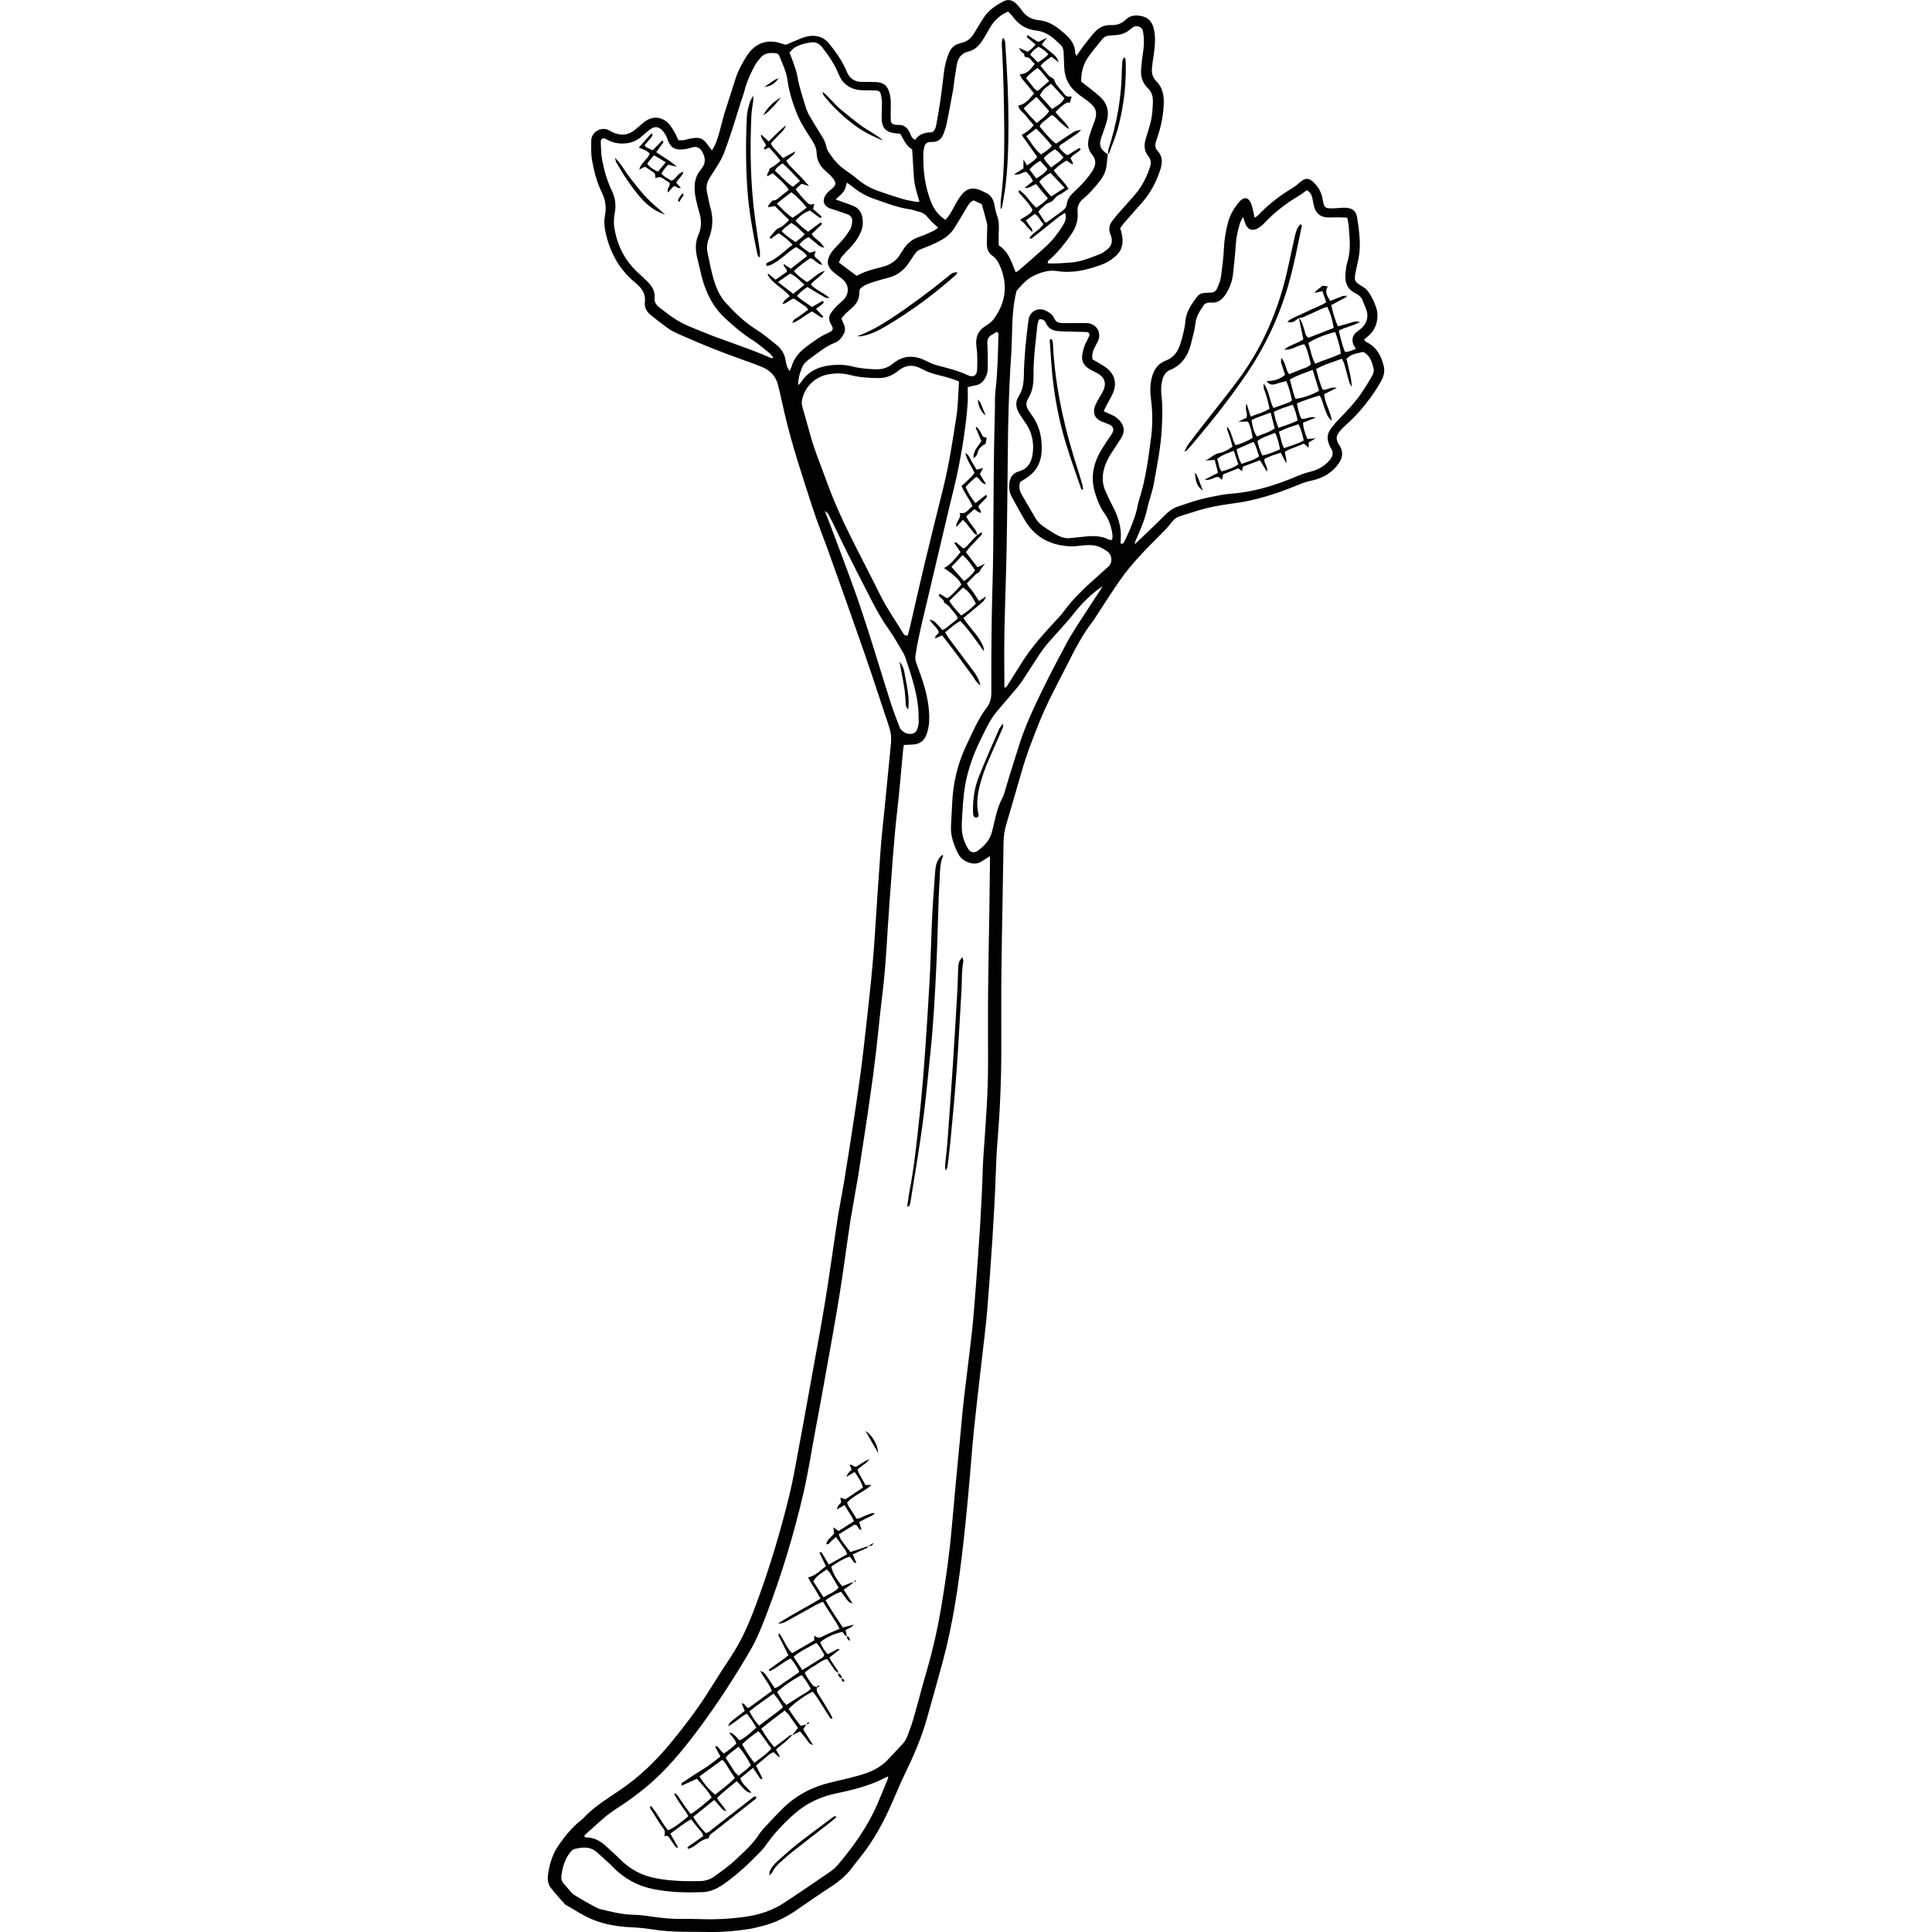 <svg xmlns="http://www.w3.org/2000/svg" width="100" height="100" viewBox="0 0 100 100"><g fill="#010101"><path d="M64.941 11.267l.15-.092c.541-.586 1.168-1.061 1.85-1.47.142-.085.261-.206.393-.309.251-.195.409-.188.644.028.267.245.426.546.485.905.069.428.12.466.563.454l.545-.032c.406 0 .617.14.677.528.093.601.178 1.208.114 1.815-.038.36-.146.713-.211 1.071-.064.346-.017.435.298.622l.229.15c.254.214.602.957.616 1.288.023.487-.129.896-.518 1.205l-.176.155.093.103c.548.252.802.719.932 1.274.066.282-.014.548-.152.788-.167.289-.344.575-.543.842-.382.512-.796.998-1.282 1.417l-.164.158c-.339.366-.392.521-.138.916.191.297.153.601-.049.895-.337.492-.815.766-1.381.891-.224.049-.438.109-.649.198-.969.405-1.96.743-2.997.925l-.946.138c-.327.057-.657.115-.979.202-.44.118-.873.26-1.306.399-.162.051-.277.152-.387.296-.2.264-.442.5-.677.736-.708.712-1.413 1.426-1.991 2.25-.394.56-.759 1.138-1.134 1.709l-.245.384c-.584.729-.993 1.563-1.413 2.389-.477.934-.976 1.857-1.374 2.828-.188.464-.369.932-.542 1.402-.121.328-.229.66-.333.995l-.368 1.268c-.16.554-.318 1.109-.485 1.661-.098.323-.142.648-.147.986-.031 2.204-.082 4.407-.109 6.611-.016 1.383-.005 2.767-.007 4.15-.002 1.611-.074 3.221-.207 4.828-.04.484-.059.972-.076 1.456-.084 2.325-.249 4.646-.431 6.964-.069.878-.185 1.753-.282 2.629-.184 1.646-.394 3.289-.53 4.94-.13 1.591-.268 3.181-.45 4.766-.235 2.053-.529 4.1-1.074 6.1-.263.967-.534 1.931-.807 2.896-.271.954-.656 1.861-1.089 2.75-.232.478-.441.968-.651 1.456-.453 1.051-.982 2.056-1.704 2.952l-.312.391c-.322.475-.742.837-1.221 1.146-.613.395-1.209.816-1.812 1.228-.519.353-1.078.624-1.686.783-.264.069-.53.138-.799.177-.662.095-1.328.156-1.999.142l-1.322-.01c-.547-.009-1.092-.039-1.635-.129-.374-.062-.754-.089-1.133-.108-.643-.035-1.279-.139-1.871-.372-.518-.203-.987-.526-1.478-.797-.249-.286-.509-.563-.743-.861-.155-.198-.184-.446-.149-.694.077-.548.229-1.062.554-1.526.325-.464.671-.902 1.116-1.256l.139-.118c.552-.601 1.244-1.021 1.91-1.471.978-.661 1.823-1.468 2.571-2.371.786-.949 1.528-1.931 2.176-2.981.327-.53.668-1.053 1.011-1.572.532-.804.913-1.679 1.25-2.578.706-1.879 1.285-3.799 1.76-5.748.206-.84.349-1.695.508-2.546.208-1.105.406-2.212.605-3.318.253-1.406.52-2.808.75-4.219.239-1.468.437-2.943.663-4.415l.305-1.706c.208-1.289.414-2.579.605-3.872.151-1.022.299-2.045.413-3.07.211-1.904.446-3.805.57-5.717.1-1.547.2-3.094.314-4.64.053-.712.139-1.421.208-2.133l.32-3.267c.031-.308.002-.602-.098-.897-.404-1.194-.785-2.396-1.198-3.587-.627-1.808-1.271-3.61-1.914-5.413-.27-.759-.577-1.504-.825-2.269-.529-1.633-1.077-3.26-1.468-4.935-.118-.502-.217-1.01-.349-1.508-.11-.416-.387-.715-.781-.883-.362-.154-.736-.283-1.108-.416-.943-.337-1.876-.702-2.793-1.108-.348-.154-.708-.283-1.018-.506-.296-.212-.582-.438-.867-.665-.215-.171-.353-.409-.318-.675.063-.483-.206-.768-.528-1.038-.841-.704-1.314-1.615-1.525-2.678-.051-.257-.063-.511-.012-.769.084-.417.029-.807-.161-1.194-.255-.521-.4-1.085-.504-1.652-.062-.34-.047-.696-.042-1.045.006-.407.453-.696.844-.559l.242.126c.422.21.82.177 1.188-.125l.453-.383c.421-.33.897-.316 1.27.065.155.159.257.371.375.565l.138.305.274-.002.219-.06c.638-.14.792-.058 1.116.425l.125.16c.222-.327.31-.677.408-1.021.09-.322.164-.648.262-.966l.557-1.735c.135-.424.348-.813.586-1.18.328-.502.796-.794 1.425-.717.191.024.376.097.583.153l.89-.373.264-.07c.433-.067.799.022 1.096.387.318.392.606.798.823 1.254l.131.291c.14.26.36.411.654.429l.775.01c.43.012.636.182.745.591.083.315.058.634.054.953l.006.454c.01.117.087.191.207.21l.136.012c.342-.029.536.151.66.448.051.124.101.258.256.325.215-.324.553-.389.891-.394.154-.116.183-.272.21-.417.078-.417.15-.836.21-1.257.067-.466.123-.934.177-1.401.038-.334.117-.657.239-.971.104-.271.268-.474.563-.545l.173-.056c.305-.077.487-.288.635-.548.15-.264.311-.522.479-.774.244-.364.605-.595.979-.798.239-.129.475-.086.67.108.096.096.191.197.266.311.215.33.526.514.903.547.555.048.954.356 1.348.7.31.271.543.573.542 1.008l.067.146.314-.457.337-.432.233-.28c.237-.281.524-.45.909-.431.282.014.537-.067.748-.275.24-.237.536-.258.85-.184.291.07.483.244.575.528.114.354.112.719.079 1.083-.023.257-.069.512-.104.768l-.034.317c-.024.254.034.477.222.665.311.311.401.697.39 1.128-.016.567-.12 1.116-.291 1.656l-.114.346c-.054.169-.047.338.078.471.279.296.261.628.146.979-.202.629-.505 1.204-.941 1.703l-.935 1.059-.201.265c.083.259.147.518.115.797-.027.224-.108.405-.262.565-.248.258-.544.436-.879.555-.723.257-1.457.432-2.232.308-.423-.067-.799.048-1.185.226-.395.181-.646.489-.917.792l-.021.088c-.262 1.058-.187 2.144-.259 3.218-.037.545-.07 1.091-.092 1.638-.03.744-.058 1.488-.069 2.232-.028 1.991-.037 3.982-.072 5.973-.026 1.504-.089 3.007-.117 4.512-.019.956-.003 1.912-.003 2.87.098.026.128-.056.164-.115l.755-1.195c.48-.765 1.081-1.43 1.688-2.09.154-.168.318-.33.452-.514.533-.729 1.191-1.336 1.868-1.927l.474-.429c.219-.217.171-.607-.092-.783-.435-.292-.661-.346-1.249-.297-.197.016-.394.055-.59.049-1.025-.028-1.852-.432-2.395-1.326-.244-.402-.458-.823-.691-1.232-.119-.208-.145-.428-.13-.66.021-.347.178-.572.515-.668.425-.122.614-.439.682-.827.104-.589-.003-1.149-.34-1.654-.12-.177-.245-.349-.354-.532-.166-.282-.198-.583-.019-.865.227-.352.266-.736.272-1.135.014-.882.104-1.759.214-2.633l.04-.271c.108-.405.526-.583.903-.385.163.086.329.186.399.361.09.227.261.271.471.271l.912-.002.318.001c.487.031.76.446.593.905l-.169.323c-.101.191-.171.388-.133.647l.369.217c.13.079.269.149.383.245.403.336.518.782.317 1.271-.086.209-.212.402-.316.604l-.173.347.295.141c.222.077.411.198.559.379.205.249.243.522.091.805-.093.174-.214.332-.319.499-.146.231-.308.455-.427.699-.261.539-.354 1.09-.081 1.666.104.218.196.44.312.654.298.555.508 1.138.453 1.786l-.003.22c.106.045.155-.029.187-.09.096-.189.182-.383.267-.578.193-.447.362-.902.445-1.385l.061-.22c.337-1.047.473-2.133.616-3.216.088-.663.078-1.332-.007-1.999-.048-.362-.049-.727.041-1.087.102-.408.311-.733.714-.885.427-.16.646-.478.773-.892.116-.379.22-.759.253-1.155.041-.495.324-.875.598-1.258.092-.128.234-.191.394-.204l.319-.016c.154.001.268-.074.325-.207.078-.179.169-.364.196-.555.074-.51.143-1.024.164-1.538.019-.461.098-.905.215-1.346.091-.343.263-.646.475-.928l.148-.172c.224-.222.435-.177.563.122l.081.26.108.485zm-22.231 15.2l.021-.057-.034.053.249.629c.531 1.438 1.093 2.864 1.583 4.315.56 1.653 1.05 3.327 1.58 4.99.133.418.299.826.452 1.238l.037.082c.155.182.333.303.591.265.251-.038.292-.234.342-.425l.021-.135c-.007-.257-.002-.516-.025-.772-.084-.899-.381-1.746-.657-2.597l-.087-.21c-.258-.429-.498-.872-.788-1.278-.354-.498-.646-1.027-.924-1.567-.423-.823-.843-1.648-1.258-2.476-.238-.475-.463-.955-.695-1.432l-.271-.524-.137-.099zm14.638-18.479l-.009-.007-.053.495c-.023.296-.12.567-.294.804-.152.207-.319.404-.492.595-.133.146-.274.287-.428.409-.236.189-.324.424-.295.72.04.429-.105.805-.348 1.153-.313.45-.655.875-1.061 1.247-.061.056-.162.093-.131.23.403.015.808-.015 1.214-.047.522-.043.999-.249 1.479-.434.139-.053.261-.154.382-.245.238-.178.274-.422.2-.693l-.055-.125c-.076-.232-.044-.45.106-.646l.255-.321.906-1.022c.365-.418.612-.902.792-1.424.074-.216.076-.401-.081-.593-.217-.268-.233-.581-.127-.906l.208-.699c.119-.397.146-.805.157-1.217.009-.273-.062-.51-.263-.702-.285-.274-.38-.613-.345-.997l.044-.453c.032-.271.085-.542.097-.814.011-.225-.008-.455-.046-.677-.039-.221-.301-.326-.501-.221l-.182.136c-.188.171-.415.247-.661.278l-.362.029c-.164.001-.298.06-.397.185-.257.32-.529.629-.759.968-.243.358-.338.771-.336 1.231l.502.388c.178.143.357.284.521.441.28.271.397.61.348.995-.022.164-.074.324-.125.482l-.237.688c-.094.334.033.575.377.769zm9.879 8.479c-.33.237-.348.243-.6.187.199-.174.433-.248.645-.354l.702-.326c.216-.105.451-.173.671-.334l-.197-.572-.399.092c.045-.098.115-.142.181-.191l.23-.183.27.04c-.193.304-.016.51.12.751l.653-.257.186-.015.016.059-.801.428c.091.383.182.746.351 1.103l.537-.155c.177-.044.35-.147.599-.073-.37.214-.757.256-1.097.45.106.379.164.75.328 1.102l.191-.026.362-.127-.085-.166c-.151-.237-.104-.567.145-.723l.248-.2c.299-.277.372-.654.205-1.037l-.122-.294c-.062-.219-.196-.363-.404-.462-.404-.193-.559-.54-.524-.972.018-.226.043-.457.109-.673.138-.463.136-.929.095-1.4-.024-.285-.021-.574-.116-.875l-.413-.014-.591.007c-.404-.021-.64-.235-.721-.631l-.081-.402c-.046-.16-.117-.309-.288-.375-.147.106-.277.212-.42.296-.645.383-1.233.831-1.745 1.381-.103.109-.223.21-.352.284-.298.171-.529.084-.657-.23l-.12-.351-.145.285c-.112.363-.2.729-.226 1.113-.035.53-.088 1.06-.15 1.587-.043.349-.162.678-.351.979-.19.301-.425.517-.816.465l-.135.009c-.069.025-.158.05-.193.104-.188.291-.398.564-.442.936-.041.359-.143.713-.229 1.066-.151.623-.466 1.115-1.083 1.375-.225.095-.346.281-.407.518-.069.271-.075.543-.043.815.063.546.047 1.093.019 1.639-.048 1.003-.246 1.989-.428 2.973-.078.417-.239.817-.329 1.232-.09.419-.238.815-.405 1.207l-.217.501-.024.143c.523-.504 1.055-1.001 1.567-1.517.188-.188.386-.344.635-.428.374-.125.746-.262 1.127-.364.395-.105.799-.187 1.202-.257.298-.052.603-.063.902-.102 1.018-.132 1.983-.444 2.923-.842.239-.1.477-.188.729-.249.358-.087.682-.256.94-.529.205-.218.316-.448.103-.728l-.075-.166c-.103-.273-.1-.538.082-.779.109-.145.218-.292.343-.422.455-.471.912-.938 1.279-1.482.17-.251.33-.51.484-.772.085-.144.163-.303.119-.476-.086-.339-.187-.676-.534-.85-.565.126-.621.148-.868.351.089.454.247.898.279 1.472l-.125-.22-.274-1.011-.113-.237c-.464.17-.914.295-1.339.536.113.379.19.745.343 1.07.254.023.438-.175.73-.098l-.655.326c.04.476.32.862.399 1.378-.25-.193-.279-.427-.367-.625-.097-.217-.118-.466-.266-.683-.404.119-.79.242-1.174.412.044.287.118.542.218.777.249.085.452-.154.747-.042l-.65.261c.012.314.12.577.225.842l.431-.036-.357.21-.014.282-.23-.216-.78.305-.212.115c.004.195.105.342.068.6l-.284-.551c-.305.102-.595.18-.845.327-.042.234.196.384.132.66l-.363-.597-.884.333-.042.237-.189-.15-.79.31-.063.284-.176-.149c-.24-.01-.416.211-.725.141l.698-.354-.17-.669-.494.036c.259-.091.42-.333.707-.382.239-.042.479-.175.708-.338l-.095-.354-.1-.303c-.036-.104-.105-.202-.081-.378.259.305.246.671.436.959.315-.078.598-.211.882-.377-.047-.307-.108-.595-.241-.842h-.511l.431-.2c.088-.24-.115-.451.008-.73l.207.667c.347-.13.678-.216.979-.402-.08-.374-.161-.727-.302-1.064l-.004-.247c.306.405.292.877.507 1.272l.836-.3.125-.097c-.073-.331-.146-.666-.298-1l-.272.071-.349.103c-.15.022-.294-.002-.39-.182.371.022.666-.088.949-.31l-.208-.659.006-.229c.257.261.217.608.415.851l.566-.229c.187-.087.412-.105.561-.292-.102-.351-.152-.711-.333-1.024-.358.022-.625.322-1.052.268.335-.258.712-.317.993-.532l-.229-1.092c.163.154.194.368.269.565.056.149.039.338.222.45l1.309-.507c-.055-.395-.165-.746-.33-1.097l-.27.096-.991.452-.214.04zm-15.986 27.845l-.416.266c-.207.141-.428.146-.656.074-.256-.081-.459-.233-.582-.479-.218-.439-.386-.895-.365-1.396l.061-1.183c.046-1.076.292-2.104.761-3.074.311-.642.58-1.31 1.02-1.88.188-.243.248-.496.247-.799-.006-1.262.001-2.523.02-3.785.019-1.246.071-2.492.078-3.738.015-2.371.021-4.742.086-7.113.009-.334-.007-.671.032-1.002.11-.938.122-1.879.152-2.82.002-.068.03-.154-.09-.204l-.254.152c-.199.111-.244.271-.229.497.029.423.02.849.019 1.274 0 .09-.019.183-.048.268-.109.324-.299.56-.672.59l-.317.08c0 .293.016.567-.003.838-.081 1.123-.255 2.234-.475 3.337-.141.714-.328 1.42-.495 2.129-.359 1.523-.724 3.044-1.08 4.568-.231.991-.492 1.975-.646 2.983-.021.145-.016.267.03.397.122.344.252.684.362 1.032.208.656.339 1.327.312 2.018-.007.209-.055.42-.118.622-.115.377-.381.571-.78.576l-.414.019-.039.29c-.097 1.014-.178 2.029-.294 3.041-.187 1.616-.286 3.24-.41 4.861-.117 1.546-.168 3.096-.358 4.636-.169 1.371-.284 2.751-.467 4.121-.238 1.777-.515 3.549-.787 5.32l-.393 2.244c-.205 1.337-.373 2.68-.59 4.014-.265 1.619-.563 3.231-.852 4.848-.13.732-.27 1.464-.406 2.196-.195 1.045-.355 2.099-.595 3.133-.494 2.134-1.126 4.227-1.908 6.273-.244.64-.493 1.277-.837 1.87-.787 1.354-1.638 2.668-2.567 3.929-.721.979-1.478 1.927-2.376 2.761-.652.604-1.366 1.115-2.104 1.595-.566.37-1.023.857-1.531 1.29l-.023.083.074.04c.422-.004.76.181 1.059.461.244.229.496.449.732.685.51.508 1.108.829 1.822.965.768.148 1.54.169 2.315.15.263-.005.516-.09.727-.24.371-.264.746-.531 1.077-.842.463-.435.948-.856 1.285-1.409l.204-.246c.323-.343.641-.689.976-1.021.698-.691 1.539-1.123 2.492-1.349.488-.115.977-.228 1.459-.362.591-.164 1.142-.41 1.56-.889l.714-.765c.098-.111.174-.252.229-.39.12-.312.234-.626.325-.947.223-.773.419-1.555.646-2.327.358-1.211.626-2.443.827-3.688.201-1.244.379-2.493.488-3.751.135-1.56.288-3.118.436-4.676.065-.695.125-1.393.205-2.087.134-1.178.292-2.352.42-3.53.088-.816.146-1.635.208-2.453.151-2.032.295-4.062.35-6.101l.04-.636c.105-1.516.226-3.033.227-4.555.002-1.261-.009-2.523.002-3.784.013-1.398.044-2.796.066-4.195l.031-2.462.001-.348zm-1.602-24.566c-.348-.143-.666-.237-.989-.312-.327-.076-.643-.176-.939-.339-.432-.237-.84-.22-1.224.107l-.149.104c-.258.173-.536.263-.855.262-.504-.002-1.001-.033-1.49-.161-.374-.098-.752-.101-1.13-.029-.716.134-1.272.708-1.362 1.414-.013.1.016.21.042.311l.225.789c.118.408.218.822.356 1.224.212.617.455 1.223.677 1.836.347.958.763 1.886 1.216 2.797.514 1.033 1.052 2.054 1.564 3.088.332.669.763 1.276 1.15 1.911.051.083.111.192.259.131l.092-.346c.256-1.109.503-2.22.769-3.327.314-1.314.642-2.625.967-3.936.304-1.225.494-2.47.686-3.716.09-.589.091-1.179.135-1.808zm-8.766-.537l.094-.218c.12-.448.406-.775.768-1.043.354-.262.702-.534 1.111-.708l.124-.059c.134-.079.163-.164.097-.301l-.091-.158c-.081-.178-.081-.358.031-.52.095-.136.205-.263.319-.383l.307-.272c.356-.354.327-.826-.066-1.132-.155-.121-.321-.231-.466-.364-.285-.263-.325-.52-.145-.858.057-.106.131-.206.21-.296l.465-.5c.143-.174.277-.36.389-.555.058-.1.07-.229.086-.347.024-.187-.051-.33-.23-.398l-.559-.194-.388-.127c-.301-.143-.378-.386-.2-.674.077-.124.199-.225.313-.32.226-.189.259-.303.087-.531-.108-.144-.244-.27-.382-.387-.294-.25-.468-.561-.479-.945-.007-.256-.111-.457-.246-.668-.276-.434-.572-.869-.764-1.343-.226-.559-.413-1.142-.495-1.747-.061-.444-.253-.841-.416-1.249-.035-.087-.101-.154-.203-.162-.279-.023-.553-.013-.756.216-.109.124-.22.253-.3.396-.229.412-.425.838-.544 1.298-.057.22-.14.433-.208.65-.16.506-.313 1.014-.478 1.519-.112.346-.235.688-.361 1.029-.175.475-.471.883-.74 1.305-.158.246-.226.492-.164.775.058.267.099.539.175.8.16.547.128 1.082-.077 1.606-.099.251-.123.498-.065.758.096.429.171.865.292 1.287.134.468.319.926.652 1.291.461.503.946.981 1.533 1.35.384.241.735.536 1.09.82.257.205.42.474.472.806.025.176.058.355.208.553zm13.22-7.7l.079.002.773-.561c.146-.1.251-.214.274-.396.029-.238.159-.421.33-.583.188-.176.38-.352.549-.545.17-.193.33-.397.466-.616.162-.265.186-.541-.035-.802-.253-.299-.244-.642-.137-.991.066-.218.142-.434.226-.645.266-.662.03-.858-.32-1.146l-.479-.35c-.464-.352-.718-.814-.734-1.402l-.034-.774c-.005-.142-.044-.269-.147-.371-.36-.351-.717-.689-1.266-.747-.521-.054-.942-.318-1.243-.759l-.214-.223c-.395.167-.688.422-.9.768l-.345.59c-.193.316-.417.617-.798.707-.383.091-.555.337-.616.695l-.114.72-.071.541c-.108.598-.219 1.195-.339 1.791-.032.163-.09.321-.146.479-.103.28-.282.466-.606.456l-.136.006c-.134.018-.227.087-.261.22l-.053.267c-.034.937.067 1.853.442 2.722.145.335.382.609.7.821.151-.168.271-.359.38-.559.115-.213.228-.431.367-.629.33-.469.669-.546 1.181-.296l.121.062c.281.114.423.329.479.62.037.193.072.39.141.574.093.25.104.5.09.762-.014.255-.003.513-.003.784.517.321.667.874.872 1.382l.112-.042c.481-.42.968-.834 1.438-1.265.349-.319.64-.691.889-1.093.12-.194.222-.398.12-.668l-.307.197-1.354 1.081c-.051.04-.105.109-.178.021.184-.285.531-.402.726-.72-.17-.163-.233-.395-.453-.522l-.459.337.184.269c.057.087.172.149.148.341l-.222-.23-.208-.243-.203-.17.371-.225c.104-.08.24-.141.272-.309-.177-.292-.411-.549-.646-.807-.045-.049-.12-.104-.036-.19.368.225.551.637.884.907.212-.146.406-.285.597-.479l-.61-.741c-.208.059-.349.235-.604.192l.435-.342c-.076-.208-.205-.351-.342-.491-.208.022-.373.198-.636.131l.49-.301v-.469l.18.309c.22-.141.393-.257.534-.435l-.807-1.142c.243-.136.458-.276.62-.51-.14-.166-.287-.319-.409-.49-.127-.176-.361-.28-.383-.524.396-.066.581-.36.818-.626l-.652-.789-.097-.194c.353-.045.474-.13.785-.551-.175-.095-.209-.366-.489-.337l-.06-.081c.027-.13-.095-.136-.15-.196l-.124-.209.456.2c.148-.096.282-.211.405-.377l-.394-.327c-.044-.038-.095-.082-.009-.15l.489.322.087.014.419-.21-.276.36.517.421c.253.215.258.226.376.501l-.391-.295c-.198.15-.408.263-.561.475.163.194.303.374.457.539l.224.135.124.274.437.526c.098.133.218.125.367.104l-.087.324-.142-.01c-.228.121-.417.29-.602.497.219.318.548.524.711.874-.185-.072-.314-.212-.456-.334-.147-.126-.259-.295-.455-.39l-.319.26c-.107.1-.251.172-.305.338.269.312.51.638.844.886l.624-.412c.409-.269.409-.269.68-.296l-.169.164-.791.537c-.07.049-.167.079-.173.212.11.142.237.287.42.401l.543-.337c.042-.025.102-.073.145.033-.148.177-.403.252-.528.457.146.253.152.275.09.314l-.291-.199c-.244.15-.469.298-.665.512.246.346.569.607.765.955-.19.124-.345.25-.521.332-.19.088-.245.315-.474.379-.177.05-.318.225-.472.348l-.092.132.346.543zm-12.781 8.433l.146-.15c.374-.592.945-.831 1.61-.895.365-.036.728-.014 1.086.078.384.098.777.126 1.174.139.339.011.626-.076.884-.289.529-.437 1.099-.458 1.7-.158.189.095.386.191.589.243.543.141 1.087.273 1.601.514.271.127.465.011.473-.28.013-.394.024-.793-.031-1.181-.071-.479.06-.83.466-1.091.151-.098.313-.205.418-.346.65-.882.759-1.829.298-2.833-.084-.183-.193-.342-.362-.459-.207-.142-.281-.353-.284-.592l.014-.774c.002-.105.017-.215-.009-.315-.08-.323-.175-.643-.27-.983l-.414-.198c-.224.085-.294.26-.388.415-.203.337-.402.679-.613 1.012-.183.289-.439.502-.74.66-.175.092-.352.182-.535.256-.736.301-.592.148-1.059.856-.263.398-.603.678-1.067.8-.235.061-.47.123-.701.197-.288.091-.584.171-.797.4l-.024.145c.016.328-.119.589-.357.804l-.374.334-.195.235.148.353c.063.167.047.326-.045.481-.104.172-.221.335-.413.409-.522.198-.936.561-1.378.88-.151.109-.277.239-.347.413-.115.281-.206.568-.204.92zm4.642 72.006c-.213.102-.422.213-.642.302-.635.258-1.298.426-1.968.562-.822.166-1.568.496-2.195 1.046-.583.509-1.117 1.073-1.557 1.718l-.174.21c-.611.635-1.25 1.241-1.977 1.748-.332.23-.694.393-1.097.405-.85.028-1.698.01-2.54-.162-.804-.162-1.478-.537-2.052-1.109l-.159-.163c-.235-.216-.468-.435-.708-.643-.352-.306-.759-.255-1.165-.152-.078.021-.151.1-.205.169-.282.357-.404.776-.458 1.221-.018.144.016.271.11.381l.446.518c.096.104 1.276.774 1.419.809.576.138 1.149.288 1.748.3.257.005.515.03.771.069.586.09 1.174.153 1.769.147.304-.003.608-.002.912.008.776.029 1.549-.01 2.319-.116.716-.1 1.396-.31 2.002-.706.813-.532 1.617-1.081 2.418-1.631.161-.11.308-.249.434-.399.793-.945 1.506-1.946 2.002-3.086.199-.459.384-.925.573-1.389l-.026-.057zm-5.922-73.432l-.193-.229c-.296-.237-.583-.492-.903-.693-.505-.318-.948-.701-1.385-1.104-.654-.603-1.022-1.347-1.235-2.187l-.222-.93c-.107-.424-.118-.834.066-1.247.16-.359.152-.736.039-1.115-.07-.232-.13-.469-.179-.707-.115-.553-.125-1.091.277-1.553l.051-.076c.21-.289.143-.575-.02-.851-.102-.172-.262-.251-.465-.205l-.306.085c-.539.092-.838.033-1.026-.543-.05-.153-.149-.301-.259-.42-.177-.194-.399-.208-.611-.052-.171.126-.329.27-.491.407-.253.214-.546.317-.877.331-.312.013-.599-.042-.873-.203-.213-.125-.333-.06-.325.171.01.302.019.61.077.906.106.536.251 1.065.491 1.561.178.368.236.744.159 1.15-.044.236-.066.488-.032.724.143.963.561 1.788 1.3 2.439l.429.407c.234.233.396.498.363.849-.019.2.079.352.232.469.266.202.525.415.804.596.473.308 1.005.5 1.524.712 1.152.469 2.349.821 3.486 1.333l.104-.025zm12.769 6.434c-.069.234-.043.436.072.63.24.405.475.813.71 1.22.133.23.327.396.549.535.166.104.325.221.499.315.226.125.463.231.734.205l.54-.056c.516-.062 1.029-.115 1.515.144l.14.002.026-.189-.034-.27c-.072-.329-.183-.642-.385-.916-.236-.323-.375-.684-.491-1.067-.203-.68-.131-1.321.179-1.942.127-.257.294-.495.447-.739l.254-.377c.115-.195.081-.354-.11-.462l-.423-.164c-.344-.144-.474-.419-.355-.775.037-.114.097-.221.154-.327l.229-.394c.269-.479.13-.827-.33-1.044-.136-.064-.272-.134-.396-.219-.25-.168-.358-.399-.305-.706.044-.241.097-.475.226-.687l.134-.287c.035-.092-.032-.19-.131-.195l-.638-.016c-.272-.008-.546-.007-.817-.028-.286-.022-.531-.122-.655-.415-.056-.133-.165-.215-.33-.203l-.056.063-.056.217c-.092.891-.215 1.779-.204 2.678.003.396-.055.791-.271 1.138-.14.223-.127.426.025.632l.126.19c.439.588.588 1.252.536 1.976-.044.61-.34 1.056-.852 1.372l-.256.161zm-6.201-18.025l-.21-.022c-.537-.042-.753-.27-.757-.813l.017-.729c-.001-.15-.019-.303-.052-.45-.039-.174-.103-.221-.29-.229l-.683-.01c-.329-.009-.623-.11-.878-.326-.182-.154-.276-.358-.366-.568-.209-.493-.508-.931-.841-1.348-.146-.184-.329-.265-.558-.235-.319.041-.627.121-.899.299l-.221.22.17.442c.089.273.201.545.247.826.095.574.294 1.115.456 1.668l.109.25c.216.366.431.733.66 1.091.116.181.219.359.26.575.022.116.075.232.14.331.236.357.509.679.87.921.201.136.399.279.583.437.328.281.697.486 1.101.629.401.141.804.279 1.21.4.247.074.503.115.755.167l.169-.014c-.139-.447-.271-.88-.296-1.334l-.083-1.37c-.305-.176-.438-.49-.613-.808zm10.453 23.421c-.559.395-1.037.857-1.452 1.385-.215.274-.446.536-.679.796-.396.441-.808.867-1.134 1.365l-.868 1.336c-.1.151-.214.293-.33.432l-.973 1.142c-.358.42-.583.92-.827 1.41-.448.903-.78 1.843-.896 2.85-.037.316-.06.634-.079.953-.019.302-.042.606-.03.909.014.353.134.685.312.989.129.222.333.26.538.104.345-.261.627-.572.722-1.014l.16-.664c.081-.34.175-.675.341-.986.116-.215.171-.45.238-.683.19-.655.408-1.302.607-1.955.328-1.079.808-2.095 1.302-3.103.38-.776.783-1.542 1.191-2.304.208-.387.447-.757.684-1.127.368-.575.748-1.143 1.12-1.714l.053-.121zm-12.713-16.069c.41-.228.85-.345 1.291-.452.434-.106.782-.319.999-.721l.1-.152c.201-.342.482-.573.863-.697.259-.084.506-.206.754-.319l.211-.151c-.18-.174-.363-.316-.501-.493-.139-.178-.298-.292-.515-.34l-.395-.11c-.654-.082-1.259-.328-1.875-.539-.435-.149-.831-.367-1.181-.667l-.255-.182c-.123.457-.123.457-.582.87l.294.106c.213.079.43.148.638.238.292.126.431.368.463.678.025.247-.008.483-.112.71-.135.292-.318.549-.545.777-.16.161-.315.329-.46.503l-.112.253.92.688zm24.769 2.908c-.53.126-1.086.355-1.392.572.117.34.162.713.357 1.067.443-.185.892-.312 1.323-.518-.031-.39-.157-.741-.288-1.121zm-1.166 1.96c-.432.171-.817.28-1.18.501l.175.663.114.333c.339-.027.84-.196 1.222-.415l-.331-1.082zm-1.48 4.052c.348-.13.698-.209 1.018-.4-.063-.293-.128-.567-.276-.839-.348.116-.676.221-1.01.387l.179.668.089.184zm.444-2.25c-.354.126-.675.212-.979.375l.101.418.139.408c.348-.132.682-.215 1.001-.387-.072-.277-.117-.541-.262-.814zm-1.138.408c-.364.143-.68.228-.988.386.049.302.09.592.277.851.318-.135.64-.214.92-.416l-.209-.821zm-12.112-14.987c.248-.214.492-.361.647-.618l-.654-.735-.329.282-.339.312c.21.271.429.496.675.759zm11.687 17.212c.318-.074.612-.181.91-.325-.062-.293-.114-.569-.256-.848-.325.126-.641.217-.915.417.058.27.128.514.261.756zm-10.891-17.937c.447-.277.479-.305.648-.552l-.695-.755c-.352.241-.401.29-.589.596l.636.711zm-1.335 1.406c.264.353.457.694.769.947.206-.142.399-.255.557-.446-.252-.316-.508-.609-.818-.893l-.508.392zm11.146 16.971c.305-.146.638-.184.905-.401-.092-.251-.13-.506-.288-.75l-.873.384c.049.277.114.516.256.767zm-9.158-14.3l-.734-.771c-.231.13-.423.264-.584.458.196.27.388.518.623.762l.695-.449zm-.802-5.529c-.228-.244-.37-.492-.606-.677-.222.172-.42.326-.591.527l.27.343c.096.111.165.252.336.324l.591-.517zm9.557 19.141c-.327.131-.611.211-.865.424.102.207.065.449.237.645.295-.088.59-.172.862-.365l-.234-.704zm-9.454-14.658c.221-.201.478-.297.637-.532-.146-.161-.266-.314-.45-.412-.208.139-.41.263-.569.459l.098.16.284.325zm-.767.566c.234-.156.446-.267.576-.491l-.369-.425c-.223.119-.397.253-.562.445l.355.471zm.081-6.011c.2-.125.385-.24.543-.42-.155-.172-.321-.292-.513-.39-.169.114-.328.22-.425.42l.395.39zM41.012 89.806l-.317.312c-.169.148-.362.272-.529.443l.197.354-.042.037-.282-.261c-.199.069-.332.222-.485.341l-.423.355.333.661c-.08.09-.117.01-.141-.027l-.347-.516-.661.538c.099.319.375.479.585.758-.234-.019-.338-.15-.449-.262l-.317-.348c-.353.293-.702.554-1.018.872.129.258.364.425.475.695-.181-.081-.179-.081-.337-.271l-.287-.321-1.081.871c.181.328.404.589.634.836.155-.005.232-.108.325-.18l1.979-1.54c.091-.072.171-.169.303-.174.055.143-.064.168-.124.215l-2.001 1.584c-.113.091-.271.146-.303.318l-.045.067c-.419.032-.64.449-1.036.53-.076-.067.003-.109.036-.136l.337-.233.411-.295c-.053-.21-.209-.32-.313-.462l-.322-.406c-.382.225-.713.481-1.07.75l.395.702-.053.039-.107-.104-.28-.415c-.063-.103-.145-.143-.267-.088.023-.143.061-.242-.024-.362-.221-.308-.422-.631-.622-.953-.043-.069-.131-.138-.058-.266.352.384.553.865.901 1.272.391-.169.701-.451 1.042-.721-.084-.227-.254-.386-.369-.577-.114-.191-.267-.362-.365-.622.203.057.234.213.314.317l.259.375.286.386c.4-.246.734-.544 1.089-.855-.203-.37-.492-.653-.771-.97l-.787.358c-.05-.162.07-.172.131-.215l.593-.399.575-.357c.2-.138.39-.291.583-.438l.128-.105-.274-.5c.09-.076.125-.001.161.033l.145.175.142.14c.241-.148.446-.321.647-.511-.049-.245-.265-.373-.366-.585.21.067.21.067.536.417.321-.155.577-.402.864-.66-.147-.258-.296-.495-.493-.725-.347.188-.609.47-.971.656.096-.205.096-.205.382-.424l.486-.372-.158-.391c.188-.007.184.209.356.238l1.207-.88c-.146-.384-.421-.674-.612-1.046.23.104.23.104.421.393l.337.507c.18-.046.297-.17.433-.256l.415-.281.424-.301c-.104-.263-.263-.474-.447-.697-.4.179-.702.497-1.091.658-.083-.08.005-.115.034-.136l.704-.504.236-.187-.516-1.032.029-.113c.26.328.368.738.677 1.039l1.148-.661v-.254c.138.121.259.142.414.059.281-.149.578-.266.899-.409-.256-.494-.585-.919-.867-1.4l-.314.143-1.474.819c-.141.076-.278.178-.534.169.747-.487 1.478-.851 2.201-1.288l-.227-.398-.245-.385-.175-.316c.401-.084.628-.372.929-.579l-.338-.7c.089-.065.121 0 .151.049l.333.563.954-.536-.088-.203-.497-.686-.237.205c-.069.069-.109.178-.267.171.054-.261.269-.371.412-.559l-.04-.323.268.196.798-.508-.113-.228-.377-.603-.396.223c.05-.183.05-.183.225-.371l-.021-.117-.025-.122.266.082.906-.607c-.088-.305-.252-.549-.433-.806l-.43.259c.089-.2.089-.2.282-.374l-.109-.247c.125-.06.177.091.317.092.196-.076.376-.273.715-.39-.208.276-.463.337-.62.553.082.274.279.507.397.779h.326c-.409.362-.901.525-1.263.905.025.16.143.285.224.425l.258.411c.208.009.336-.118.493-.167.14-.041.269-.139.448-.113-.104.156-.265.171-.389.243l-.415.212.127.413c-.19-.02-.176-.218-.297-.263l-.091.002-.796.489.107.257c.157.222.325.436.495.658l.919-.301-.008-.009c-.004.121-.118.121-.189.158l-.596.275.187.441c-.147.023-.151-.095-.203-.147l-.143-.182c-.363.12-.658.322-.952.517.059.307.253.651.567 1.018l.614-.24-.008-.009-.144.154-.388.275.463.72c-.203-.077-.203-.077-.339-.263l-.255-.349c-.295.091-.543.25-.808.438.277.485.58.936.896 1.411l.563-.148c-.076.104-.125.137-.424.275l.075.325.01-.009c-.151.007-.157-.171-.271-.212-.401.087-.856.299-1.132.536.104.209.205.424.394.612l.322-.159c.09-.039.16-.147.302-.085l-.53.418c.069.183.199.33.298.496.06.101.168.179.151.316l.008-.007-.166-.125-.415-.605c-.239.052-.409.204-.595.318-.19.116-.392.221-.563.394.105.24.262.443.412.646.044.062.152.075.231.11l-.009-.01c-.027.12-.021.224.054.337.223.343.431.695.642 1.046l.112.233c-.102.044-.127-.018-.157-.064l-.658-1.037-.211-.279c-.371.166-.966.589-1.249.892.188.296.395.591.625.877l.304-.077-.009-.011-.167.271.509.811c-.187-.051-.229-.143-.284-.218l-.188-.251-.201-.239-.41.202.304-.379-.5-.717-.188-.184c-.419.314-.82.609-1.209.938.197.347.407.653.676.958l.625-.472c.089-.064.164-.177.305-.156zm-4.805 2.14c.21.355.533.732.809.944.342-.265.69-.528 1.022-.86l-.302-.46c-.109-.158-.182-.346-.353-.484l-1.176.86zm4.016-4.374c.151.249.274.488.484.675l.622-.402c.208-.143.45-.235.639-.432-.145-.266-.292-.503-.476-.709-.374.179-.931.56-1.269.868zm-1.431 1.005c.14.281.285.52.505.741l1.057-.801.178-.16-.275-.429-.214-.271c-.429.302-.844.593-1.251.92zm.255 2.665c.306-.24.632-.432.879-.741-.242-.296-.409-.621-.675-.892-.303.207-.576.417-.838.672.186.342.386.657.634.961zm2.479-4.801l1.082-.669.059-.123c-.123-.205-.22-.425-.418-.611-.396.227-.806.406-1.173.716l.45.687zm-2.664 4.916c-.183-.332-.365-.655-.643-.95-.221.201-.476.334-.661.574l.475.741.19.193c.219-.192.459-.324.639-.558zm3.76-8.686c.279-.167.571-.249.786-.493l-.441-.752-.167-.197c-.268.187-.539.325-.705.621l.527.821zM46.956 62.436l.099-.665c.26-1.327.4-2.671.541-4.014.234-2.236.37-4.479.504-6.722.072-1.197.091-2.397.149-3.595.037-.773.1-1.545.155-2.317.021-.291.074-.575.286-.797l.109-.078.021.044c-.122.264-.155.546-.166.834l-.065 1.273c-.044 1.184-.065 2.368-.122 3.551-.073 1.532-.151 3.063-.314 4.589-.129 1.207-.233 2.418-.397 3.621-.187 1.383-.425 2.759-.644 4.138l-.069.154-.087-.016zM50.584 27.688l.228-.143c.048.157-.081.199-.141.274l-.25.266-.219.231-.208.261.601.785.39-.185c-.125.171-.214.255-.253.358-.046.119-.162.127-.233.198l-.448.454c.06.199.219.306.318.455l.305.467.361-.242c-.091.222-.09.223-.327.424l-.422.347-.419.349c.333.539.825.934 1.04 1.516l.023.211c-.423-.578-.774-1.104-1.222-1.575-.29.157-.521.373-.786.591l.16.266 1.282 1.714c.159.213.312.433.382.773-.227-.167-.306-.367-.429-.526l-.377-.514-.404-.551-.386-.509-.389-.499-.353.162c-.032-.182.176-.179.18-.347-.086-.222-.33-.379-.478-.629.226.062.227.061.379.221l.293.316c.166-.051.277-.181.406-.276l.39-.313c-.062-.2-.212-.315-.316-.46-.107-.146-.226-.28-.395-.358.014-.209-.272-.235-.277-.441.194-.026.269.184.472.204.234-.196.463-.435.694-.691-.062-.219-.24-.349-.388-.491-.148-.142-.331-.25-.506-.378.376-.2.593-.521.856-.824l-.334-.488.114-.012.364.312c.168-.063.261-.228.385-.35l.347-.362-.01.009zm-.832 4.172c.289-.185.545-.381.759-.619-.249-.47-.362-.614-.663-.833l-.713.694c.175.285.388.513.617.758zm.721-2.34c-.193-.283-.373-.557-.651-.787l-.576.607.651.738c.24-.155.404-.347.576-.558zM48.952 60.598l-.041-.217c.042-.438.098-.875.131-1.313.1-1.349.195-2.697.284-4.046.084-1.288.159-2.576.234-3.864l.035-1.047c.004-.12.024-.241.058-.356l.164-.223.048.22c-.1.495-.069.998-.099 1.498-.081 1.363-.149 2.729-.247 4.092-.083 1.182-.197 2.36-.307 3.539-.046.516-.113 1.026-.174 1.54l-.086.177zM50.593 27.679c-.107.01-.165-.062-.22-.134l-.335-.432-.201-.208-.332.373c-.052-.309.29-.454.163-.734.347.091.453-.19.665-.344-.146-.376-.427-.669-.561-1.049.234-.212.476-.41.669-.672-.147-.335-.384-.62-.474-1.032.204.114.232.286.315.416l.266.448.337-.084-.168.311.323.523c-.286-.025-.305-.294-.505-.375-.196.139-.37.32-.55.519.118.306.291.564.503.837l.536-.422c.094.062.058.117.018.158l-.374.383c-.083.154.173.219.073.393l-.143-.079-.161-.122-.426.375.131.241.38.512.06.208.011-.01zM50.796 22.83l-.294-.689.04-.043c.147.114.224.282.299.44.054.114.149.079.23.12l-.063.332c-.146.035-.255.146-.348.288-.083.131-.051.335-.27.425-.024-.379.244-.592.406-.873zM45.457 75.215l-.663-1.156c.356.229.635.715.663 1.156zM51.02 21.507c-.263-.205-.375-.473-.411-.828l.125.134.286.694zM44.927 80.034l.285-.173c-.074.154-.074.154-.293.164l.008.009zM43.559 86.89c.117-.018.13.066.146.152-.121.007-.141-.066-.137-.16l-.009.008zM43.568 86.882c-.116-.057-.203-.132-.18-.278l-.008.006c.13.049.203.132.178.279l.01-.007zM43.836 84.696c.123.019.153.101.155.242-.107-.075-.179-.131-.145-.251l-.01.009zM42.293 87.341c-.026-.098.047-.085.102-.089l.032.025-.103.067-.041-.013.01.01zM41.746 89.258l.058-.105.072-.012-.017.074-.122.033.009.01zM44.205 81.865l.075-.076.034.051-.077.03-.041-.014.009.009zM61.304 23.376l.154-.312c.235-.316.476-.63.718-.941.651-.839 1.325-1.663 1.956-2.517 1.251-1.699 2.055-3.604 2.512-5.659l.361-1.645c.056-.25.112-.5.298-.691.105.018.075.093.066.138-.214 1.025-.406 2.053-.702 3.06-.482 1.646-1.21 3.175-2.174 4.588-.934 1.369-1.971 2.658-3.052 3.912l-.137.067zM62.257 25.395c-.288-.217-.354-.387-.408-.9l.029.004.061.066.071.167.247.663zM40.105 10.664l-.332.063-.008-.089.143-.172.077-.091c.197.025.299-.128.431-.22l.412-.327c-.216-.348-.535-.578-.83-.863l-.266.157-.034-.067.116-.243c.019-.112.086-.125.17-.17.143-.077.261-.199.413-.319-.188-.265-.39-.48-.599-.689l-.215.114c-.109-.117.084-.181.065-.218-.074-.229-.269-.328-.26-.574l.395.36c.297-.248.519-.555.907-.827-.114.281-.285.386-.41.526l-.38.404c.062.181.2.285.303.41l.327.354.636-.349c-.049.168-.146.208-.217.268l-.254.221.16.226.7.716.326.371-.39-.124-.303.276c.125.21.545.687.695.782l.126.017.141-.039-.066.269.449.394c-.042.109-.102.062-.143.034l-.469-.351c-.315.129-.459.23-.741.521.179.226.404.398.648.58l.333-.249.319-.236c.1.074.036.118-.002.156l-.47.45c.186.27.502.405.661.71-.201-.047-.201-.047-.417-.226l-.394-.326c-.2.075-.33.216-.489.376.155.188.358.289.544.436l.307-.088-.075.229c.089.188.34.24.406.487-.254-.05-.373-.282-.604-.353-.299.187-.58.412-.86.673.202.231.428.401.683.566.321-.175.558-.489.926-.583-.193.279-.503.427-.726.706.257.299.641.409.974.706l-.214-.019-.591-.342-.343-.215c-.202.141-.389.266-.545.467.244.227.517.383.781.569l.554-.319c.072.067.044.119-.006.159l-.344.26.381.398c-.056.08-.105.048-.155.015l-.425-.281c-.358.17-.637.468-1.03.601.09-.215.113-.18.22-.258l.3-.207.304-.227c-.084-.173-.25-.231-.376-.329l-.366-.249c-.223.054-.355.259-.587.285.079-.167.08-.166.166-.233l.209-.177c-.347-.42-.878-.626-1.14-1.107l.021-.059.388.316.577-.399c.038-.189-.174-.229-.166-.417l.374.25.847-.663c-.162-.216-.364-.333-.576-.458-.49.293-.854.75-1.388.955l-.125.015c-.076-.104.011-.156.067-.179.488-.203.835-.591 1.268-.912-.224-.249-.46-.427-.72-.599l-.408.289c-.1-.065-.031-.109 0-.147l.265-.303.09-.078c.243-.075.405-.25.594-.439l-.74-.728zm.106-.127c.286.293.521.546.817.737.253-.172.489-.331.728-.532-.244-.295-.485-.559-.79-.791-.253.178-.487.362-.755.586zm1.431 4.202c-.268-.236-.46-.463-.746-.579l-.63.438.793.611.583-.47zm-.234-5.374c-.305-.326-.582-.633-.9-.913-.155.123-.331.189-.39.391.313.269.563.592.924.827l.366-.305zm-.951 2.609c.229.215.469.387.722.557l.342-.268.127-.14c-.219-.219-.424-.435-.69-.586-.179.144-.366.242-.501.437zM39.274 13.31l-.073-.142c-.229-1.131-.446-2.266-.521-3.418-.082-1.243-.083-2.489-.021-3.733.012-.239.085-.477.145-.711.024-.095.089-.181.185-.365l-.001.269c-.032.255-.085.509-.097.766-.081 1.778-.046 3.552.187 5.318.077.587.175 1.171.258 1.756l-.004.247-.058.013zM40.422 5.042c-.359.467-.702.809-.905.919.153-.329.498-.695.905-.919zM39.566 4.497l.553-.374.179-.079c-.174.278-.397.42-.732.453zM51.914 1.956c.125.112.114.238.121.352.046.743.095 1.485.125 2.229.025.653.038 1.306.038 1.959 0 1.049-.029 2.097-.156 3.139-.043.346-.106.69-.164 1.034-.009.056-.032.109-.087.157l.002-.395c.159-1.208.198-2.42.188-3.637-.013-1.428-.038-2.855-.116-4.282-.009-.174-.04-.353.049-.556zM44.359 17.407c.654-.239 1.228-.572 1.785-.938.991-.652 1.94-1.363 2.861-2.11.106-.085.211-.175.328-.244l.233-.027-.095.149c-1.12.988-2.313 1.875-3.599 2.636-.405.239-.826.455-1.3.532l-.213.002zM43.291 94.056l-.297.252c-.659.514-1.321 1.023-1.978 1.541-.214.168-.417.354-.62.535-.17.152-.328.316-.424.53l-.146.165.002-.178c.083-.217.225-.397.396-.55.341-.303.676-.611 1.034-.894.598-.469 1.21-.916 1.818-1.374l.152-.09.063.063zM33.968 7.876c.342.255.709.415 1.065.762l-.44-.112c-.132.126-.26.268-.357.461.142.178.343.251.519.366.25-.079.313-.409.622-.454-.067.241-.282.344-.373.567l.236.254c-.145.062-.22-.077-.368-.083l-.292.326c-.091-.196.118-.311.084-.493l-.363-.239c-.13-.105-.251-.056-.38-.009-.007-.121.016-.24-.12-.315l-.411-.279-.3.147c.083-.359.423-.506.54-.821-.142-.168-.35-.216-.566-.317l.326-.367.333-.368c.081.076.051.126.011.174l-.37.444.068.089.344.174.503-.51c.085.053.054.103.019.15l-.33.453zm.493.522l-.61-.364-.358.438c.152.199.338.31.562.414l.406-.488zM34.429 11.107c-.543-.175-.95-.501-1.299-.909-.485-.566-.887-1.188-1.254-1.834l-.039-.197c.357.368.55.761.819 1.095.267.329.52.672.813.976.299.31.638.581.96.869zM35.389 10.082l-.237.379c-.109-.104-.026-.174.009-.239l.155-.209.073.069zM54.373 17.542l.077.03.047.172c.103 2.339.638 4.592 1.366 6.806l.169.567.03.212-.055.016-.038-.022c-.265-.774-.547-1.543-.786-2.326-.306-1.003-.52-2.03-.656-3.069-.1-.766-.135-1.541-.194-2.311l.04-.075zM57.348 7.988l.025-.265c.437-1.336.68-2.705.695-4.112l.025-.454.045-.126.09-.066.035.164c.046 1.192-.094 2.365-.4 3.514-.118.438-.301.858-.456 1.285l-.068.052.009.008zM45.709 7.27c-.583-.225-1.127-.509-1.615-.892-.548-.431-1.049-.912-1.48-1.463l-.04-.169c.348.283.614.644.954.928.348.29.703.574 1.067.842.361.264.776.453 1.114.754zM51.903 37.455c.058.165-.027.269-.07.372l-.582 1.332c-.108.25-.219.5-.308.756-.25.732-.48 1.467-.291 2.258.019.079-.056.148-.135.148-.045 0-.119-.052-.13-.094-.025-.101-.026-.208-.026-.313-.001-.597.089-1.183.311-1.734.332-.828.694-1.644 1.051-2.463l.18-.262zM47.011 36.727c-.183-.182-.119-.356-.141-.507l-.039-.452-.079-.493-.085-.445-.107-.586c.243.301.249.571.301.821.057.266.097.536.136.805.042.264.042.529.014.857z"/></g></svg>